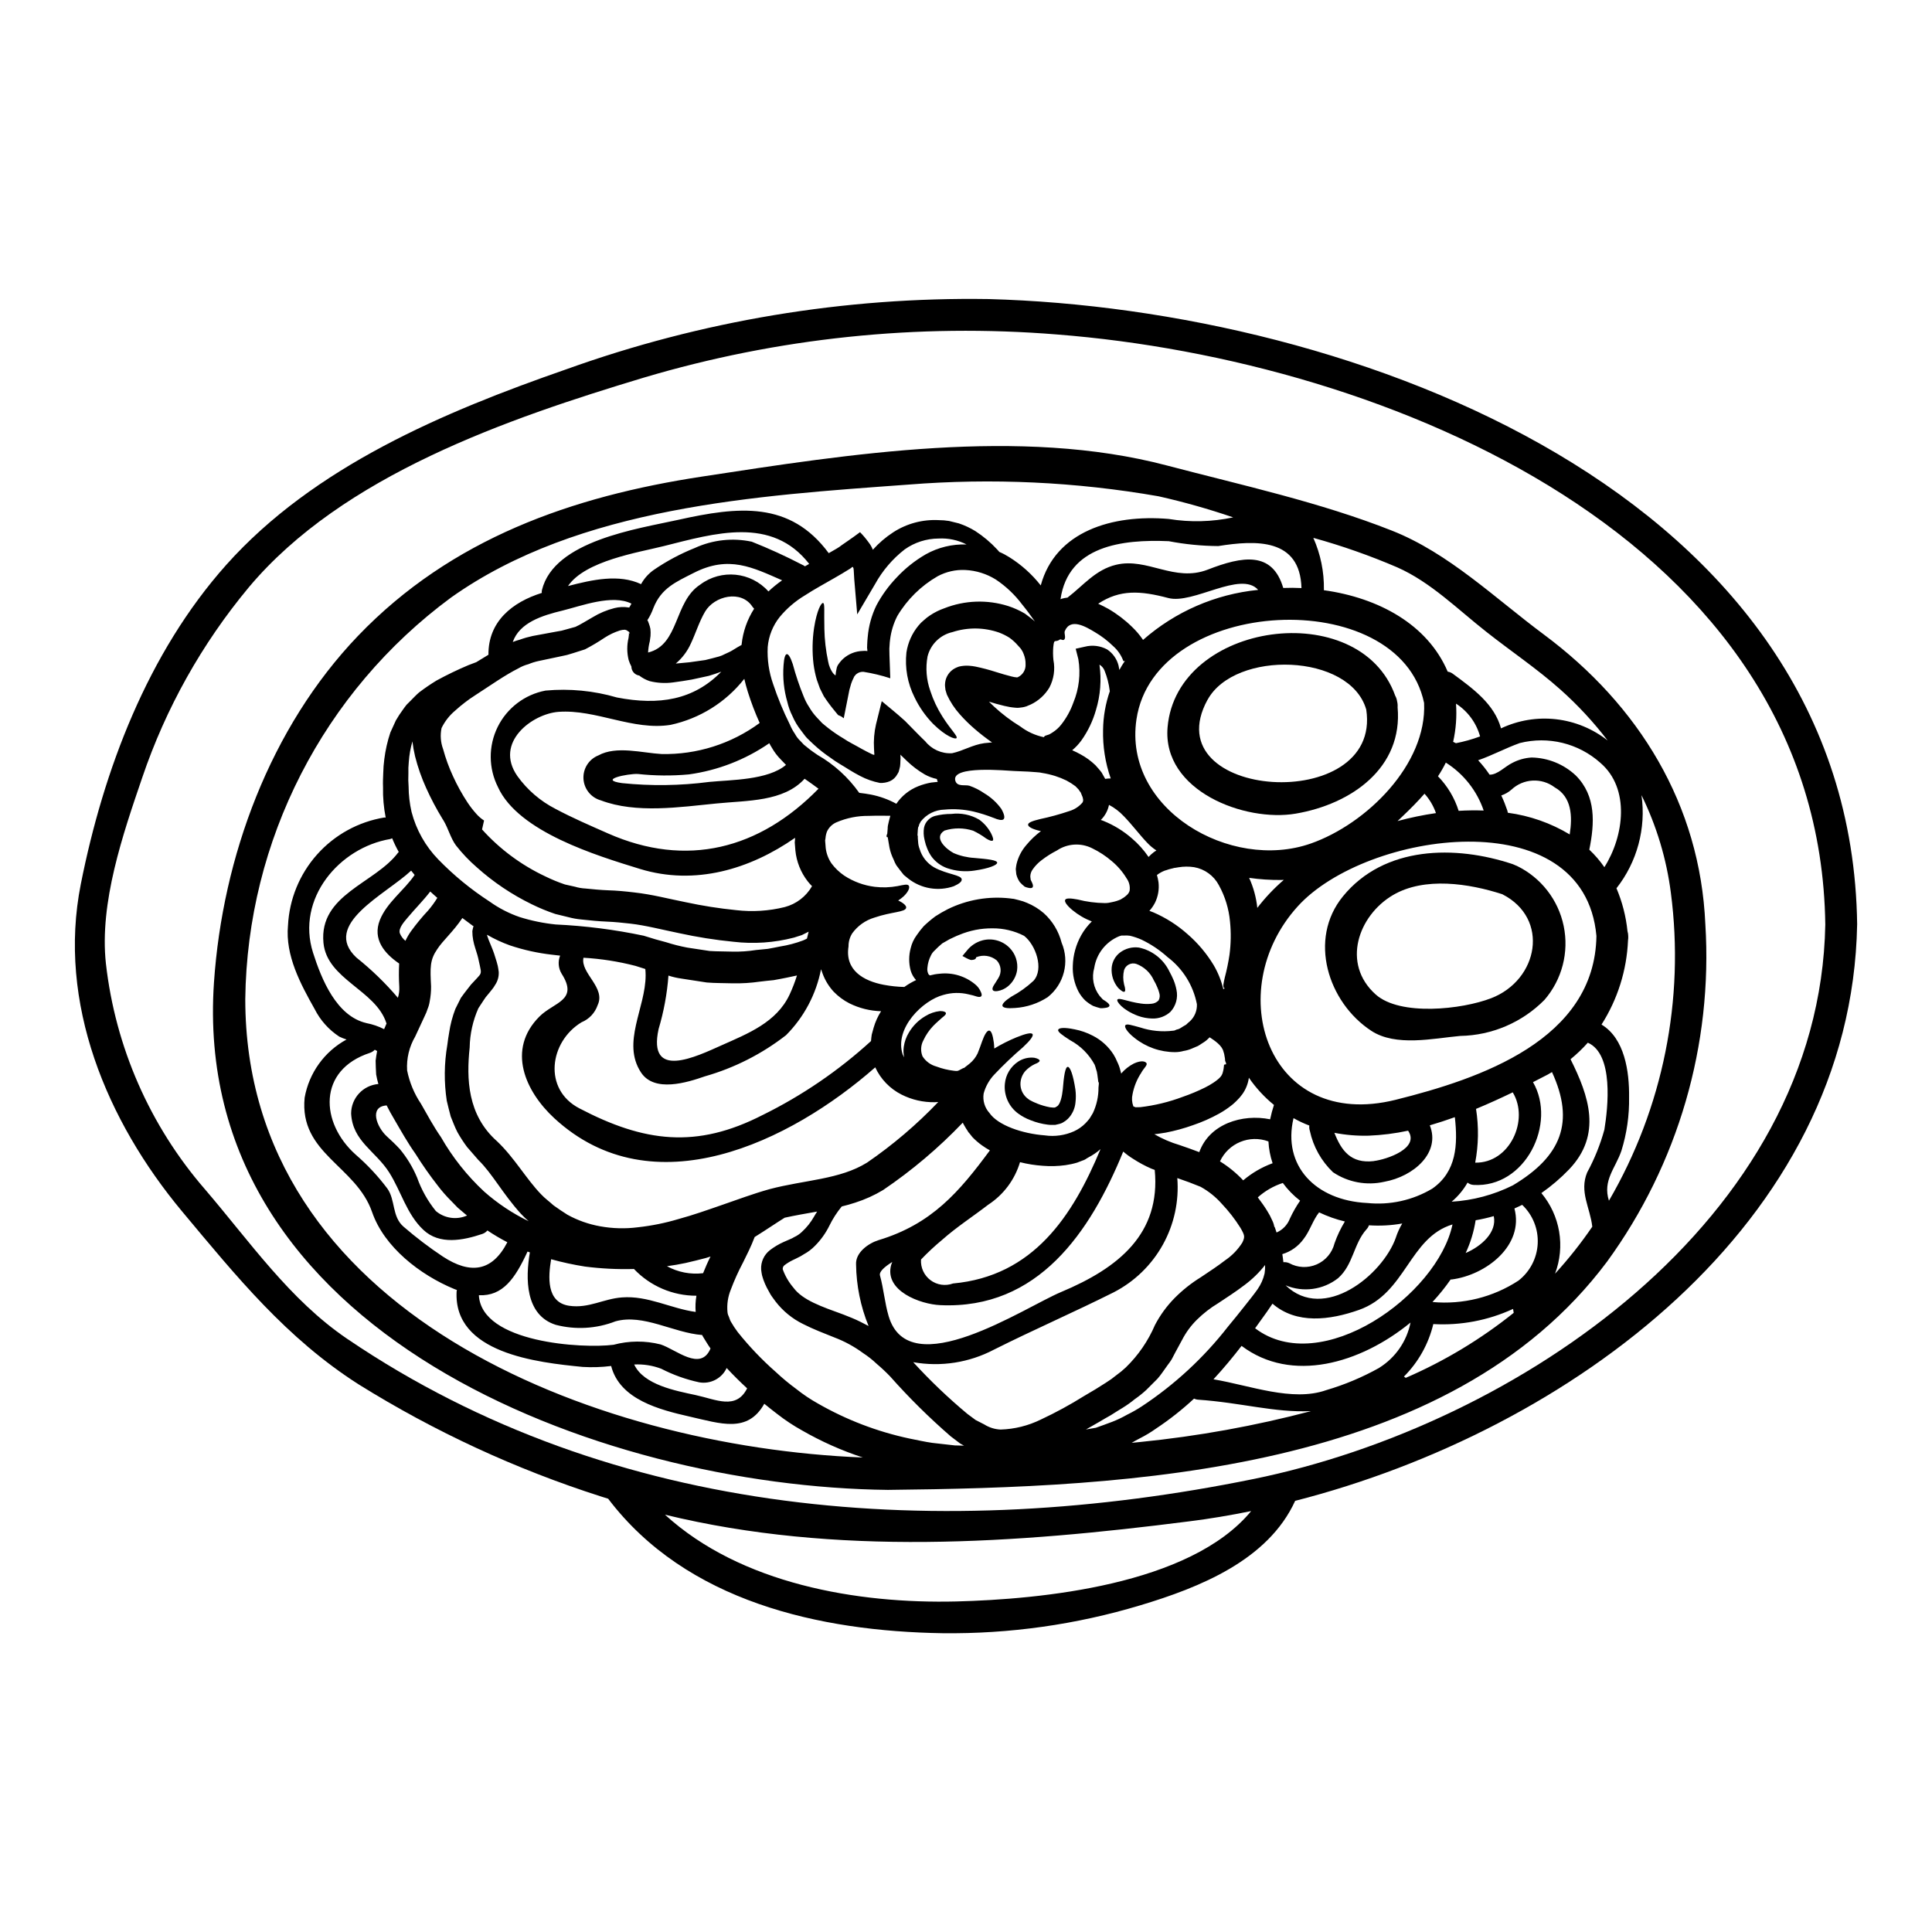 <?xml version="1.0" encoding="UTF-8"?>
<!-- Uploaded to: ICON Repo, www.svgrepo.com, Generator: ICON Repo Mixer Tools -->
<svg fill="#000000" width="800px" height="800px" version="1.1" viewBox="144 144 512 512" xmlns="http://www.w3.org/2000/svg">
 <g>
  <path d="m430.39 354c-0.051-0.055-0.098-0.109-0.141-0.172l-0.141-0.195-0.281-0.422c-0.223-0.281-0.562-0.535-0.816-0.844h0.004c-0.754-0.57-1.551-1.078-2.391-1.52-0.973-0.477-1.98-0.879-3.016-1.207-1.137-0.352-2.301-0.625-3.477-0.809l-0.457-0.09-0.223-0.031-0.957-0.082-1.941-0.141-3.82-0.164c-1.828-0.059-16.719-1.574-15.57 2.555 0.48 1.715 2.559 1.012 3.738 1.352l-0.004-0.004c1.398 0.484 2.723 1.156 3.938 1.996 1.773 1.051 3.316 2.461 4.523 4.133 0.848 1.488 0.984 2.445 0.562 2.781-0.422 0.34-1.379 0.137-2.613-0.395v0.004c-1.742-0.684-3.527-1.246-5.348-1.684-2.512-0.578-5.106-0.746-7.672-0.504-2.473 0.055-4.785 1.223-6.301 3.18-0.102 0.234-0.223 0.457-0.363 0.672-0.086 0.223-0.086 0.422-0.168 0.59h-0.004c-0.039 0.098-0.086 0.191-0.141 0.281-0.047 0.211-0.074 0.43-0.082 0.648l-0.086 1.434 0.086 0.195c-0.016 0.188-0.016 0.375 0 0.562l0.082 1.039c0.035 0.625 0.168 1.242 0.395 1.828 0.605 2.047 1.973 3.785 3.82 4.859 3.461 1.914 7.336 1.996 7.336 3.231 0.055 0.562-0.699 1.152-2.078 1.77v0.004c-4.098 1.434-8.641 0.68-12.059-1.996-0.395-0.336-0.816-0.645-1.207-0.984-0.34-0.422-0.645-0.816-0.984-1.234l-1.012-1.352c-0.277-0.473-0.512-0.973-0.699-1.488-0.504-1.008-0.875-2.074-1.102-3.176-0.082-0.535-0.195-1.094-0.281-1.656l-0.141-0.844-0.027-0.227-0.168-0.055-0.141-0.027v-0.477l0.168-0.367 0.113-1.406c-0.004-0.254 0.016-0.508 0.059-0.758l0.25-1.125c0.113-0.504 0.25-0.984 0.395-1.488-1.547 0-3.457-0.055-5.703 0.027-2.957-0.039-5.887 0.547-8.602 1.715-1.09 0.48-1.969 1.336-2.477 2.418-0.211 0.539-0.344 1.105-0.391 1.684-0.027 0.141-0.027 0.285-0.055 0.422l-0.055 0.195 0.027 0.422 0.137 1.715c0.184 1.441 0.703 2.816 1.52 4.019 0.938 1.258 2.078 2.348 3.371 3.231 2.441 1.605 5.223 2.625 8.125 2.981 2.004 0.238 4.031 0.172 6.016-0.195 1.543-0.309 2.668-0.617 2.981-0.109 0.281 0.449 0.027 1.461-1.324 2.781-0.465 0.422-0.961 0.809-1.488 1.148 1.516 0.676 2.246 1.492 2.106 1.941-0.223 1.18-3.82 1.012-8.402 2.586-2.367 0.703-4.434 2.168-5.883 4.168-0.656 1.039-1 2.25-0.984 3.484-0.984 6.242 3.879 9.137 9.414 10.176l0.004-0.004c1.77 0.332 3.566 0.52 5.367 0.562 0.98-0.703 2.023-1.312 3.117-1.824-0.668-0.723-1.16-1.586-1.434-2.531-0.52-1.934-0.52-3.969 0-5.902 0.289-1.238 0.824-2.406 1.574-3.43 0.566-0.836 1.188-1.633 1.855-2.391 0.98-0.949 2.023-1.832 3.121-2.644 1.07-0.695 2.176-1.336 3.316-1.91 5.106-2.5 10.82-3.484 16.469-2.836l0.59 0.082 0.312 0.027 0.137 0.027c0.027 0 0.367 0.086 0.367 0.086l0.984 0.25v0.004c0.723 0.168 1.43 0.402 2.109 0.703 1.617 0.664 3.113 1.586 4.441 2.727 2.309 2.078 3.953 4.797 4.723 7.812 2.176 5.098 0.664 11.023-3.691 14.457-2.586 1.676-5.555 2.664-8.629 2.863-1.996 0.168-3.176-0.027-3.344-0.535s0.672-1.379 2.305-2.445c2.141-1.145 4.125-2.562 5.906-4.215 2.871-3.148 0.562-9.555-2.473-11.918-2.586-1.332-5.461-2.016-8.375-1.996-3.039-0.027-6.051 0.566-8.852 1.746-0.93 0.34-1.715 0.789-2.559 1.152-0.758 0.395-1.234 0.754-1.914 1.094-0.719 0.598-1.402 1.238-2.051 1.914-0.402 0.359-0.727 0.801-0.953 1.289-0.516 1.008-0.832 2.106-0.93 3.231-0.094 0.609 0.016 1.234 0.309 1.773 0.102 0.109 0.215 0.203 0.34 0.281 0.848-0.227 1.711-0.379 2.586-0.449 3.391-0.387 6.789 0.629 9.414 2.809 0.668 0.535 1.191 1.234 1.516 2.027 0.254 0.531 0.285 0.898 0.113 1.121-0.168 0.223-0.562 0.254-1.125 0.113-0.715-0.242-1.449-0.438-2.191-0.59-2.219-0.555-4.547-0.508-6.742 0.141-5.34 1.375-13.07 8.766-10.766 15.797 0.109 0.25 0.25 0.504 0.395 0.754v0.004c-0.207-0.926-0.246-1.875-0.113-2.812 0.191-1.332 0.648-2.613 1.348-3.762 1.059-1.801 2.559-3.301 4.359-4.359 1.184-0.734 2.516-1.199 3.902-1.348 0.957 0 1.461 0.223 1.547 0.504 0.109 0.34-0.312 0.73-1.012 1.266-0.562 0.531-1.434 1.234-2.391 2.219h0.004c-1.055 1.109-1.918 2.383-2.559 3.769-0.711 1.309-0.793 2.867-0.227 4.242 0.848 1.328 2.16 2.289 3.68 2.699 1.488 0.559 3.035 0.938 4.609 1.121 0.309 0.047 0.621 0.062 0.93 0.055 0.137-0.031 0.27-0.078 0.395-0.137 0.34-0.168 0.672-0.34 1.012-0.535l0.25-0.109 0.113-0.059h0.004c-0.023 0.027-0.043 0.055-0.055 0.086-0.086 0.082-0.027 0.027 0 0h0.027l0.547-0.441c0.363-0.285 0.789-0.59 1.039-0.82v0.004c0.863-0.723 1.562-1.625 2.051-2.644 0.449-1.094 0.844-2.219 1.18-3.176 0.672-1.883 1.352-2.949 1.91-2.867 0.559 0.082 0.93 1.18 1.211 3.231 0.055 0.422 0.082 0.957 0.109 1.52v0.004c1.895-1.145 3.875-2.144 5.922-2.984 2.418-0.984 3.906-1.297 4.215-0.844 0.312 0.453-0.59 1.684-2.531 3.484-2.644 2.269-5.168 4.672-7.562 7.199-1.367 1.43-2.356 3.18-2.863 5.09-0.285 1.859 0.285 3.746 1.547 5.141 2.246 3.262 8.711 5.484 14.695 5.93v0.004c2.629 0.371 5.309-0.008 7.731-1.098 1.109-0.512 2.117-1.215 2.981-2.082 0.398-0.41 0.773-0.84 1.125-1.289 0.281-0.48 0.59-0.984 0.871-1.438 0.996-2.117 1.508-4.43 1.488-6.769l0.086-0.902v-0.422c0-0.027-0.086-0.082-0.086-0.082l-0.055-0.141c-0.082-0.645-0.168-1.266-0.25-1.914h-0.004c-0.047-0.488-0.16-0.973-0.34-1.43-0.094-0.395-0.219-0.777-0.363-1.156-1.484-2.75-3.738-5.012-6.492-6.492-2.109-1.352-3.375-2.246-3.176-2.781 0.195-0.535 1.656-0.676 4.328-0.113v-0.004c1.688 0.324 3.312 0.895 4.836 1.688 2.231 1.137 4.121 2.844 5.477 4.949 0.406 0.652 0.754 1.34 1.039 2.051 0.332 0.664 0.586 1.359 0.762 2.078 0.086 0.312 0.168 0.617 0.254 0.957 0.938-1.102 2.082-2.012 3.371-2.668 2.164-0.984 3.121-0.48 3.344-0.059 0.285 0.535-0.789 1.352-1.406 2.531l0.004-0.004c-1.141 1.723-1.922 3.652-2.305 5.676-0.242 1.047-0.176 2.141 0.195 3.148 0.164 0.285 0.281 0.168 0.281 0.168s0.113-0.055 0.141-0.027v0.004c0.02 0.055 0.027 0.109 0.027 0.168 0.449 0.027 0.926-0.059 1.406-0.027 3.863-0.453 7.656-1.379 11.297-2.754 2-0.691 3.953-1.508 5.848-2.445 0.777-0.383 1.527-0.816 2.25-1.297 0.418-0.273 0.82-0.574 1.207-0.895 0.168-0.195 0.395-0.312 0.535-0.508 0.328-0.34 0.57-0.754 0.699-1.211 0.203-0.695 0.324-1.41 0.367-2.137l0.281-0.082 0.254-0.027v-0.277l-0.254-0.672v-0.004c-0.008-0.387-0.051-0.773-0.141-1.152-0.051-0.441-0.156-0.875-0.309-1.293-0.367-1.574-2.246-2.844-3.652-3.766-0.312 0.309-0.617 0.617-0.93 0.871-0.309 0.25-0.641 0.477-0.984 0.676l-0.477 0.309-0.223 0.168-0.141 0.055-0.281 0.195c-0.617 0.254-1.18 0.508-1.715 0.73l-0.004 0.004c-0.691 0.293-1.418 0.5-2.164 0.617-0.73 0.203-1.488 0.309-2.246 0.312-3.902-0.004-7.688-1.332-10.738-3.766-2.051-1.602-2.754-2.953-2.445-3.344 0.367-0.508 1.684-0.027 3.91 0.562v-0.004c2.812 0.934 5.797 1.23 8.738 0.871 0.48 0 0.676-0.223 0.984-0.309 0.395-0.07 0.77-0.223 1.098-0.453 0.422-0.281 0.898-0.559 1.352-0.816l0.027-0.027v0.004c0.012 0 0.027-0.012 0.027-0.027 0.039-0.008 0.078-0.027 0.109-0.055-0.023 0.02-0.055 0.031-0.082 0.027l0.141-0.113 0.25-0.25v-0.004c0.191-0.137 0.371-0.285 0.535-0.449 1.27-1.168 1.957-2.832 1.883-4.555-0.965-4.981-3.738-9.43-7.785-12.488-2.062-1.859-4.379-3.41-6.883-4.609-0.988-0.441-2.016-0.789-3.066-1.039-0.531-0.082-1.07-0.102-1.602-0.055-0.227-0.016-0.449-0.016-0.676 0l-0.617 0.191c-3.504 1.457-5.996 4.629-6.578 8.379-0.738 2.562-0.207 5.324 1.43 7.43l0.844 0.93c0.395 0.25 0.758 0.477 1.012 0.672 0.562 0.422 0.816 0.758 0.73 1.039-0.082 0.281-0.449 0.449-1.152 0.535-0.398 0.059-0.805 0.09-1.207 0.082-0.668-0.168-1.324-0.371-1.969-0.617-0.746-0.395-1.441-0.875-2.078-1.434-0.719-0.699-1.324-1.504-1.801-2.387-1.082-2.109-1.598-4.461-1.492-6.832 0.082-2.828 0.844-5.594 2.223-8.066 0.758-1.352 1.707-2.586 2.816-3.664-1.855-0.711-3.582-1.719-5.117-2.981-1.547-1.289-2.191-2.273-1.941-2.754s1.465-0.422 3.289-0.082h0.004c2.352 0.602 4.766 0.922 7.195 0.953 0.645 0 1.285-0.086 1.91-0.25 0.809-0.152 1.602-0.398 2.359-0.734 0.059-0.055 0.125-0.102 0.195-0.141l0.477-0.281v0.004c0.281-0.188 0.543-0.395 0.789-0.621 0.395-0.309 0.691-0.73 0.848-1.207 0.188-1.168-0.098-2.359-0.789-3.316-1.039-1.727-2.359-3.266-3.91-4.555-1.582-1.367-3.34-2.519-5.227-3.43-2.988-1.5-6.555-1.273-9.332 0.59-1.426 0.727-2.777 1.582-4.047 2.559-0.922 0.691-1.73 1.527-2.387 2.473-0.402 0.555-0.621 1.227-0.617 1.914 0.051 0.277 0.09 0.559 0.109 0.84 0.141 0.34 0.34 0.617 0.426 0.902 0.223 0.504 0.223 0.898 0.055 1.094-0.168 0.195-0.562 0.25-1.098 0.113v0.004c-0.34-0.066-0.672-0.172-0.984-0.312-0.469-0.363-0.898-0.766-1.293-1.207-0.434-0.629-0.75-1.336-0.93-2.078-0.055-0.426-0.109-0.875-0.137-1.352 0.043-0.453 0.105-0.902 0.199-1.352 0.445-1.859 1.332-3.582 2.586-5.027 1.145-1.391 2.457-2.637 3.902-3.715-0.082 0-0.195-0.027-0.25-0.027-2.109-0.504-3.203-1.121-3.176-1.684 0.027-0.562 1.207-0.984 3.176-1.465 2.633-0.555 5.234-1.27 7.785-2.133 1.328-0.398 2.519-1.168 3.426-2.219 0.035-0.094 0.082-0.18 0.145-0.258 0.027-0.082 0-0.168 0.027-0.223 0.109-0.082-0.027-0.309 0.027-0.449-0.027-0.168-0.141-0.25-0.082-0.395-0.172-0.438-0.367-0.918-0.566-1.391zm10.902 28.273c-0.027 0-0.027 0-0.055 0.031zm13.969-8.266h-0.082l-0.285 0.086-0.559 0.137c-0.875 0.195-1.098 0.367-1.629 0.48h0.004c-0.758 0.285-1.469 0.684-2.109 1.18 0.184 0.637 0.324 1.281 0.418 1.938 0.211 1.848-0.109 3.723-0.926 5.394-0.402 0.785-0.902 1.512-1.488 2.164 0.34 0.141 0.672 0.25 1.039 0.395 3.316 1.43 6.383 3.383 9.078 5.789 2.719 2.359 5.051 5.129 6.914 8.207 1.16 1.98 2.019 4.121 2.559 6.352 0.133-0.086 0.273-0.16 0.418-0.223-0.055 0.004-0.113-0.004-0.168-0.027-0.477-0.312-0.168-1.406 0.141-2.844v0.004c0.523-1.973 0.934-3.969 1.238-5.984 0.391-2.926 0.438-5.891 0.141-8.828-0.305-3.383-1.309-6.668-2.953-9.641-1.332-2.523-3.762-4.289-6.574-4.777-1.363-0.203-2.746-0.191-4.102 0.027l-1.012 0.168zm140.67 14.926 0.004-0.004c1.988 31.922-7.215 63.535-26.027 89.395-41.988 56.16-126.74 59.828-190.59 60.512-76.676-0.855-184.96-41.582-178.61-134.51 2.273-33.219 14.867-67.484 38.18-91.824 24.707-25.746 56.637-36.961 91.234-42.215 38.965-5.961 84.289-13.184 123.13-2.926 19.844 5.227 40.5 9.699 59.613 17.258 15.09 5.957 27.348 17.93 40.246 27.512 25.23 18.762 41.445 45.098 42.824 76.801zm-25.547 73.273v-0.004c14.336-24.637 20.105-53.328 16.414-81.594-1.156-8.996-3.789-17.738-7.785-25.883 1.246 8.785-1.148 17.699-6.633 24.676 1.539 3.625 2.523 7.461 2.922 11.383 0.125 0.41 0.191 0.836 0.195 1.262 0.027 0.387 0.008 0.773-0.055 1.152-0.332 7.93-2.758 15.629-7.023 22.32 6.129 3.68 7.391 12.422 7.305 19.285 0.078 4.789-0.605 9.559-2.023 14.133-1.574 4.668-5.031 7.848-3.316 13.27zm-1.207-88.395c5.199-8.18 6.883-20.859-1.07-27.656v-0.004c-5.809-5.184-13.812-7.141-21.359-5.231-3.848 1.379-7.277 3.262-11.02 4.555h-0.004c1.113 1.191 2.125 2.469 3.035 3.82 2.082 0.059 4.133-2.219 6.019-3.117 1.582-0.836 3.328-1.324 5.117-1.43 4.352 0.078 8.516 1.77 11.691 4.746 5.453 5.457 5.004 12.707 3.598 19.68 1.492 1.402 2.828 2.953 3.992 4.637zm0 69.562c0.953-5.816 2.527-20.012-4.383-23.047v-0.004c-1.41 1.582-2.941 3.047-4.582 4.383 4.887 9.781 8.402 19.984-0.367 29.172v0.004c-2.242 2.336-4.711 4.445-7.363 6.297 2.441 2.922 4.066 6.438 4.703 10.191 0.637 3.754 0.266 7.609-1.078 11.168 3.578-3.914 6.875-8.074 9.867-12.453-0.562-5.031-3.488-9.273-1.352-14.391v0.004c1.949-3.59 3.477-7.391 4.555-11.324zm0.871-103.12v-0.004c-3.738-4.898-7.934-9.426-12.535-13.52-6.211-5.535-13.066-10.117-19.617-15.289-7.562-5.93-14.758-13.184-23.617-17.09-7.227-3.106-14.656-5.719-22.234-7.812 1.922 4.316 2.879 9 2.805 13.727 0 0.055-0.027 0.082-0.027 0.141 14.562 2.023 27.516 9.105 32.832 21.586 0.473 0.07 0.926 0.25 1.316 0.531 5.512 4.051 11.047 8.07 12.816 14.504 4.547-2.152 9.602-2.988 14.598-2.418 4.996 0.574 9.734 2.527 13.68 5.648zm-10.059 24.875c0.754-4.805 0.559-9.949-3.992-12.48v-0.004c-3.457-2.606-8.289-2.344-11.445 0.617-0.785 0.688-1.703 1.215-2.695 1.547 0.602 1.273 1.125 2.578 1.574 3.91 0.074 0.219 0.133 0.445 0.172 0.672 5.797 0.773 11.371 2.727 16.383 5.742zm-15.066 93c12.875-7.672 16.473-16.777 10.371-30.016-0.395 0.223-0.758 0.449-1.152 0.672-1.262 0.648-2.555 1.324-3.879 1.996 6.352 10.961-2.023 28.078-15.77 27.238v-0.004c-0.578-0.031-1.133-0.246-1.574-0.617-1.094 1.926-2.523 3.641-4.219 5.066 5.641-0.336 11.16-1.809 16.219-4.332zm-31.027-22.68c22.434-5.594 52.742-15.883 53.176-43.398-3.231-36.281-61.102-27.77-79.145-7.871-20.328 22.379-8.016 59.734 25.965 51.273zm32.516 47.926c3.047-2.371 4.91-5.953 5.098-9.812 0.191-3.856-1.312-7.602-4.113-10.262-0.676 0.34-1.379 0.645-2.055 0.957 2.586 9.754-7.445 17.648-16.691 18.828-0.086 0-0.141-0.027-0.195-0.027h-0.004c-1.465 2.109-3.078 4.109-4.832 5.988 8.02 0.738 16.055-1.262 22.793-5.672zm-11.469-31.258c9.191 0.168 14.391-11.355 9.949-18.633-3.148 1.516-6.406 3.008-9.727 4.383v0.004c0.746 4.727 0.668 9.547-0.223 14.25zm10.203 39.797-0.168-1.039-0.004 0.004c-6.609 3.047-13.863 4.426-21.133 4.016-1.262 5.266-3.957 10.082-7.785 13.914l0.25 0.168c0.082 0.055 0.141 0.109 0.223 0.168l0.004 0.004c10.266-4.438 19.887-10.234 28.613-17.23zm-12.73-15.852c4.188-1.797 8.344-5.512 7.445-9.781v0.004c-1.578 0.453-3.184 0.82-4.805 1.098-0.461 3.004-1.352 5.93-2.641 8.684zm-1.859-117.18c2.25-0.137 4.473-0.164 6.637-0.082v0.004c-1.793-5.258-5.336-9.742-10.035-12.707-0.617 1.254-1.312 2.465-2.078 3.629 2.519 2.582 4.398 5.719 5.477 9.16zm-0.727-17.926c2.18-0.422 4.324-1.023 6.406-1.797-0.988-3.582-3.258-6.672-6.379-8.688 0.242 3.391-0.012 6.801-0.758 10.121 0.25 0.109 0.473 0.223 0.73 0.363zm-6.269 118.05c6.469-4.5 6.801-11.695 5.988-18.945-2.191 0.789-4.414 1.516-6.633 2.164 2.898 7.25-4.242 13.543-12.055 14.957h-0.004c-4.688 1.066-9.609 0.152-13.602-2.531-3.098-2.953-5.234-6.773-6.129-10.961-0.152-0.449-0.203-0.93-0.141-1.406-1.445-0.547-2.844-1.203-4.188-1.965-2.981 12.594 5.789 21.809 19.508 22.488l-0.004-0.004c6.012 0.629 12.066-0.703 17.258-3.797zm0.984-99.527c-0.66-1.898-1.691-3.644-3.035-5.141-1.715 1.969-3.652 3.938-5.816 5.988-0.449 0.449-0.902 0.871-1.324 1.262 3.348-0.906 6.742-1.609 10.176-2.109zm-33.191 8.07c14.84-5.199 30.832-21.027 30.043-37.27-6.606-31.562-71.359-28.414-76.223 4.356-3.543 23.832 24.93 40.359 46.176 32.914zm37.574 100.94c-11.523 3.488-12.281 18.242-24.797 22.656-7.731 2.723-16.555 3.848-22.906-1.66-0.984 1.492-1.996 2.898-3.035 4.328-0.508 0.703-1.039 1.434-1.574 2.191 17.449 13.281 48.379-8.75 52.312-27.516zm-20.824-16.809c3.43-0.422 12.227-3.375 9.055-8.039l-0.004 0.004c-3.43 0.738-6.918 1.18-10.426 1.32-3.055 0.082-6.109-0.172-9.105-0.758 1.824 4.652 4.312 8.223 10.48 7.492zm1.434 54.777v0.004c4.285-2.684 7.277-7.016 8.266-11.973-13.32 10.906-31.531 16.16-44.773 6.184-2.219 2.871-4.664 5.848-7.445 8.855 9.699 1.629 20.859 6.016 29.82 2.894l-0.004-0.004c4.922-1.438 9.664-3.434 14.137-5.941zm4.383-34.512v0.004c0.426-1.297 0.992-2.539 1.684-3.711-2.91 0.52-5.871 0.68-8.824 0.477-0.133 0.398-0.352 0.766-0.645 1.07-3.43 3.82-3.484 9.359-7.508 12.926h0.004c-3.953 3.121-9.289 3.856-13.938 1.91 10.199 9.844 25.742-2.75 29.227-12.656zm-16.27 1.574v0.004c0.711-2.031 1.633-3.981 2.754-5.816-2.356-0.566-4.644-1.375-6.828-2.418-1.684 2.109-2.418 4.891-4.133 7.086-1.383 1.906-3.356 3.309-5.613 3.984 0.113 0.672 0.195 1.406 0.285 2.133l-0.004 0.004c0.531-0.051 1.062 0.035 1.543 0.254 2.246 1.234 4.93 1.355 7.277 0.336s4.09-3.07 4.719-5.551zm-6.269 44.438c-9.613 0.449-18.438-2.246-29.961-3.035v0.004c-0.344-0.035-0.68-0.129-0.984-0.281-3.141 2.922-6.516 5.582-10.09 7.953-1.352 0.957-2.769 1.812-4.246 2.559-0.754 0.367-1.461 0.789-2.191 1.207 0.758-0.082 1.52-0.141 2.277-0.223 15.258-1.527 30.367-4.258 45.195-8.168zm-7.309-218.14c1.602-0.059 3.231-0.059 4.832 0.027-0.367-13.297-12.145-12.707-22.043-11.133h0.004c-4.402-0.027-8.797-0.461-13.121-1.289-12.422-0.535-26.648 1.234-28.699 15.375 0.082-0.031 0.195-0.086 0.281-0.113v-0.004c0.512-0.148 1.039-0.254 1.574-0.309 4.188-3.203 7.418-7.418 12.902-8.711 8.289-1.969 15.43 4.723 24.281 1.289 9.195-3.582 17.121-4.941 19.988 4.867zm1.77 167.1c0.766-1.645 1.668-3.227 2.699-4.723-1.742-1.34-3.285-2.922-4.582-4.695-2.453 0.801-4.711 2.102-6.633 3.82 0.871 1.152 1.711 2.305 2.473 3.543 0.52 0.816 0.973 1.672 1.352 2.559 0.258 0.504 0.441 1.043 0.535 1.602 0.047 0.09 0.102 0.172 0.164 0.254 0.168 0.449 0.312 0.902 0.453 1.352v-0.004c1.633-0.707 2.906-2.043 3.539-3.707zm-1.617-89.742c-0.281 0-0.531 0.027-0.789 0.027-2.812 0.023-5.621-0.164-8.402-0.562 1.145 2.519 1.879 5.207 2.164 7.957 2.082-2.707 4.438-5.195 7.027-7.422zm-3.625 63.438c0.266-1.281 0.602-2.547 1.012-3.793-2.555-2.082-4.797-4.516-6.66-7.227v0.113c-0.23 1.539-0.816 3-1.719 4.269-0.469 0.648-0.996 1.25-1.574 1.801-0.422 0.367-0.699 0.703-1.262 1.125-1.043 0.828-2.152 1.57-3.316 2.219-2.215 1.227-4.539 2.254-6.941 3.066-2.344 0.84-4.75 1.496-7.195 1.969-1.039 0.141-1.969 0.34-3.035 0.422 2.102 1.215 4.336 2.18 6.66 2.867 1.684 0.562 3.457 1.207 5.254 1.883 2.656-7.461 11.379-10.219 18.793-8.699zm0.645 11.637c-0.629-1.863-0.996-3.801-1.094-5.762-5.004-1.859-10.598 0.441-12.844 5.285 2.262 1.398 4.332 3.09 6.152 5.031 2.312-1.961 4.953-3.5 7.801-4.539zm-2.117 29.23c0.117-0.742 0.164-1.496 0.137-2.246-1.57 2.008-3.406 3.793-5.449 5.312-2.391 1.828-4.777 3.34-6.969 4.805l-0.004 0.004c-2.051 1.23-3.945 2.703-5.648 4.383-1.59 1.566-2.918 3.379-3.938 5.363-0.617 1.125-1.207 2.223-1.797 3.316l-0.926 1.77c-0.34 0.59-0.816 1.18-1.238 1.77-0.844 1.152-1.629 2.391-2.555 3.43-0.984 0.984-1.969 1.941-2.926 2.926v0.004c-0.98 0.906-2.023 1.738-3.121 2.5-0.996 0.82-2.047 1.57-3.148 2.246-1.098 0.676-2.164 1.324-3.203 1.996-1.012 0.562-2.027 1.152-3.008 1.742l-3.543 2.023c0.871-0.137 1.742-0.309 2.613-0.449 1.434-0.477 2.836-1.039 4.242-1.547v0.004c1.406-0.543 2.769-1.191 4.078-1.938 1.328-0.648 2.617-1.383 3.852-2.191 8.727-5.762 16.453-12.914 22.875-21.164 1.465-1.77 2.871-3.488 4.188-5.172 1.32-1.684 2.644-3.289 3.625-4.695v-0.004c0.883-1.262 1.516-2.684 1.863-4.188zm-1.715-181.17c-4.637-5.172-17.227 3.938-23.832 2.164-7.336-1.941-12.789-2.305-18.551 1.52 0.93 0.422 1.828 0.871 2.727 1.375 2.277 1.328 4.383 2.934 6.266 4.781 1.035 0.988 1.969 2.082 2.781 3.262 0.027 0.055 0.082 0.109 0.113 0.168 8.531-7.496 19.195-12.133 30.492-13.254zm-4.164 172.95c0.703-1.52 0.648-1.855-0.559-3.938v0.004c-1.422-2.254-3.059-4.363-4.891-6.297-1.609-1.824-3.519-3.356-5.648-4.527-1.969-0.816-4.019-1.574-6.156-2.301v-0.004c0.492 6.144-0.844 12.297-3.84 17.68-2.996 5.387-7.516 9.766-12.996 12.59-10.484 5.254-21.223 9.922-31.703 15.176-6.578 3.473-14.121 4.648-21.441 3.348 4.477 4.891 9.277 9.477 14.371 13.719 0.699 0.531 1.434 1.066 2.16 1.602 0.758 0.395 1.52 0.789 2.305 1.18l0.004 0.004c1.301 0.82 2.793 1.285 4.328 1.348 3.691-0.113 7.312-1.016 10.629-2.641 3.945-1.844 7.773-3.93 11.465-6.238 1.012-0.59 2.023-1.18 3.035-1.797 0.93-0.59 1.887-1.18 2.812-1.77v-0.004c0.945-0.582 1.848-1.23 2.699-1.938 0.891-0.633 1.738-1.328 2.531-2.078 3.297-3.199 5.922-7.023 7.727-11.246 1.379-2.633 3.141-5.047 5.231-7.164 2.078-2.094 4.398-3.934 6.91-5.484 2.277-1.516 4.5-2.981 6.496-4.523v0.004c1.82-1.238 3.363-2.84 4.531-4.703zm-19.5-191.73c5.66 0.922 11.445 0.777 17.059-0.422-6.492-2.219-13.098-4.086-19.789-5.59-21.879-3.824-44.156-4.863-66.301-3.094-40.109 2.926-87.27 5.82-121.23 29.961-33.812 24.969-53.98 64.336-54.488 106.37 0 82.855 92.02 118.64 163.66 121.5-5.613-1.836-11.02-4.25-16.141-7.195-2.273-1.262-4.445-2.699-6.492-4.297-1.18-0.902-2.363-1.828-3.484-2.754-4.414 7.871-11.578 5.254-19.785 3.402-7.871-1.797-18.5-4.469-20.797-13.406v-0.004c-2.5 0.316-5.023 0.398-7.535 0.25-12-1.18-34.316-3.598-33.418-20.039 0.016-0.113 0.043-0.227 0.082-0.336-0.25-0.082-0.477-0.168-0.727-0.281-9.055-3.738-18.551-11.102-21.754-20.375-4.246-12.285-19.336-15.516-17.879-30.309 1.16-6.566 5.246-12.246 11.105-15.43-0.656-0.207-1.293-0.461-1.914-0.758-2.793-1.82-5.055-4.356-6.551-7.336-3.734-6.633-7.785-14.168-7.055-22.09h0.004c0.34-6.981 3.062-13.629 7.711-18.844 4.648-5.215 10.945-8.676 17.84-9.812 0.109 0 0.223 0.027 0.34 0.027-0.523-2.652-0.762-5.356-0.703-8.062-0.055-1.234 0-2.504 0.055-3.738 0.023-1.234 0.121-2.461 0.281-3.68 0.301-2.402 0.836-4.766 1.602-7.059 0.504-1.066 0.984-2.16 1.461-3.203 0.562-0.98 1.184-1.93 1.855-2.84 0.34-0.449 0.621-0.898 0.984-1.32l1.125-1.125c0.73-0.73 1.434-1.492 2.191-2.137 1.48-1.129 3.019-2.18 4.609-3.148 2.75-1.504 5.574-2.867 8.461-4.082 0.73-0.281 1.406-0.535 2.082-0.789 1.066-0.672 2.133-1.32 3.231-1.969-0.082-8.824 6.324-13.941 14.137-16.387l0.004 0.004c-0.031-0.242-0.023-0.488 0.027-0.727 3.176-13.152 25.52-16.277 36.211-18.664 15.797-3.512 29.52-5.059 39.801 8.852 0.699-0.395 1.406-0.789 2.051-1.18 0.496-0.281 0.965-0.602 1.406-0.957l1.629-1.125c1.098-0.73 2.164-1.547 3.203-2.301v-0.004c0.816 0.832 1.57 1.723 2.25 2.668 0.48 0.602 0.871 1.277 1.152 1.996 1.582-1.773 3.394-3.328 5.387-4.621 3.586-2.328 7.816-3.457 12.086-3.231 0.914 0.004 1.824 0.078 2.727 0.223 0.902 0.223 1.77 0.422 2.613 0.645v0.004c1.516 0.508 2.969 1.188 4.328 2.019 2.129 1.383 4.078 3.023 5.801 4.883 0.223 0.223 0.367 0.422 0.562 0.645 0.926 0.395 1.816 0.867 2.668 1.406 3.184 1.996 6 4.523 8.32 7.477 3.891-14.305 18.871-18.887 33.938-17.613zm-28.531 204.86c15.23-6.379 26.418-15.434 24.797-32.352l-0.898-0.34 0.004 0.004c-1.672-0.73-3.281-1.594-4.809-2.586-0.934-0.574-1.816-1.223-2.644-1.941-8.711 21.305-22.543 41.879-48.48 40.699-5.258-0.223-14.926-3.766-13.016-10.68 0.082-0.258 0.176-0.512 0.285-0.762-2.109 1.324-3.516 2.586-3.258 3.57 0.98 3.543 1.262 7.305 2.301 10.793 5.414 18.27 36.023-2.359 45.719-6.406zm24.594-116.59c0.195-0.113 0.422-0.281 0.645-0.422-0.891-0.578-1.715-1.266-2.441-2.043-1.855-1.914-3.965-4.75-6.238-7.086l-0.004 0.004c-1.117-1.195-2.43-2.191-3.879-2.953-0.293 1.465-1.004 2.812-2.051 3.879-0.055 0.031-0.102 0.066-0.141 0.113 0.254 0.086 0.535 0.168 0.789 0.285l-0.004-0.004c2.719 1.105 5.238 2.656 7.453 4.582 1.691 1.441 3.188 3.106 4.438 4.945 0.438-0.477 0.918-0.91 1.434-1.301zm-7.703-50.648-0.395 0.059c-0.555-1.539-1.492-2.91-2.723-3.992-1.465-1.43-3.098-2.676-4.863-3.711-2.273-1.352-6.434-3.906-7.949-0.25-0.223 0.562 0.363 1.742-0.141 2.219-0.34 0.367-0.871-0.168-1.152 0-1.32 0.93-1.516-0.395-1.742 1.883h-0.008c-0.102 1.18-0.09 2.363 0.031 3.543 0.488 2.484 0.109 5.062-1.07 7.309-1.168 1.953-2.891 3.516-4.945 4.492l-0.754 0.312-0.367 0.168-0.113 0.027-0.367 0.109-0.137 0.031-0.004 0.004c-0.129 0.035-0.258 0.062-0.391 0.082-0.285 0.055-0.562 0.082-0.844 0.109l-0.426 0.031h-0.223l-0.477-0.031c-0.977-0.078-1.945-0.238-2.898-0.477-1.461-0.34-2.777-0.73-4.074-1.125 0.449 0.453 0.93 0.902 1.406 1.352 2.129 1.965 4.445 3.715 6.918 5.227 1.84 1.398 3.973 2.367 6.238 2.84l0.113-0.195 0.25-0.195 1.039-0.34c0.422-0.25 0.477-0.25 0.898-0.535 0.871-0.551 1.641-1.242 2.277-2.051 1.391-1.758 2.484-3.734 3.234-5.848 1.508-3.641 1.969-7.633 1.32-11.523l-0.703-2.754 2.414-0.539c1.996-0.516 4.113-0.254 5.93 0.727 1.492 0.996 2.562 2.508 3.008 4.242 0.082 0.426 0.141 0.789 0.223 1.18v0.004c0.445-0.82 0.934-1.613 1.465-2.383zm-3.992 8.016c-0.02-0.035-0.031-0.074-0.027-0.117-0.227-1.832-0.691-3.625-1.375-5.34-0.262-0.66-0.734-1.215-1.348-1.574 0.574 4.031 0.258 8.137-0.93 12.031-0.816 2.879-2.117 5.598-3.848 8.039-0.703 0.969-1.523 1.848-2.445 2.613 0.758 0.328 1.5 0.691 2.219 1.094 1.438 0.777 2.758 1.742 3.938 2.871 0.562 0.645 1.152 1.262 1.66 1.969l0.645 1.148 0.281 0.508c0.484-0.082 0.973-0.121 1.465-0.117-1.445-4.141-2.133-8.512-2.027-12.898 0.047-3.481 0.652-6.938 1.793-10.227zm-2.473 121.36h0.004c-0.957 0.848-2.016 1.574-3.148 2.164l-0.531 0.312-0.258 0.172-0.137 0.086-0.395 0.195-0.113 0.027-1.602 0.617c-1.012 0.305-2.047 0.527-3.09 0.676-2.004 0.281-4.031 0.336-6.047 0.168-2.027-0.141-4.043-0.461-6.016-0.957-1.383 4.633-4.363 8.625-8.414 11.266-4.047 3.121-8.375 5.902-12.203 9.301-1.973 1.633-3.848 3.379-5.617 5.231-0.141 2.137 0.805 4.195 2.519 5.477 1.711 1.281 3.957 1.609 5.965 0.871 21.266-1.934 31.719-17.871 39.086-35.605zm-17.395-139.84c-0.562-0.789-1.125-1.574-1.684-2.336-0.559-0.758-1.098-1.434-1.66-2.133h-0.004c-1.938-2.594-4.305-4.836-6.996-6.637-2.43-1.516-5.207-2.387-8.066-2.527-2.559-0.129-5.106 0.445-7.363 1.66-4.406 2.535-8.086 6.164-10.684 10.539-0.992 1.941-1.637 4.047-1.906 6.211-0.078 0.531-0.125 1.066-0.145 1.602l-0.055 0.816 0.027 1.684c0.082 2.109 0.168 4.16 0.223 6.184h0.004c-2.32-0.758-4.699-1.332-7.109-1.711-0.66-0.047-1.309 0.156-1.832 0.562-0.082 0.109-0.223 0.137-0.336 0.336l-0.195 0.223-0.086 0.113-0.168 0.367c-0.254 0.488-0.469 0.992-0.645 1.516l-0.477 1.688c-0.508 2.586-1.012 5.086-1.492 7.504-0.34-0.301-0.727-0.539-1.148-0.703l-0.195-0.086c-0.059 0-0.113 0-0.285-0.223l-0.871-1.066c-0.996-1.203-1.926-2.461-2.781-3.769-0.34-0.699-0.703-1.406-1.039-2.078-0.285-0.789-0.562-1.547-0.816-2.277-0.398-1.363-0.688-2.75-0.875-4.156-0.375-3.188-0.328-6.41 0.145-9.586 0.758-4.863 1.969-6.746 2.391-6.609 0.504 0.141 0.223 2.164 0.34 6.773h-0.004c0.055 2.949 0.395 5.887 1.012 8.77 0.094 0.555 0.254 1.09 0.477 1.605 0.148 0.359 0.328 0.707 0.535 1.043 0.18 0.32 0.418 0.605 0.699 0.84l0.195 0.137c0.086 0.086 0.059-0.195 0.086-0.281 0.027-0.223 0.055-0.477 0.082-0.73l0.004 0.004c0.055-0.371 0.129-0.734 0.223-1.098 0.051-0.164 0.117-0.324 0.199-0.48 0.027-0.055 0.195-0.309 0.195-0.309l0.367-0.508v0.004c0.27-0.355 0.57-0.684 0.902-0.984 1.43-1.293 3.273-2.027 5.199-2.078 0.41-0.047 0.824-0.039 1.234 0.027-0.008-0.227-0.027-0.449-0.059-0.672-0.027-0.027-0.027-0.113-0.027-0.113l0.027-0.957c0.031-0.672 0.059-1.32 0.141-1.996 0.25-2.91 1.031-5.746 2.309-8.371 1.441-2.699 3.25-5.188 5.367-7.394 2.25-2.414 4.844-4.477 7.699-6.129 3.297-1.848 7.043-2.75 10.82-2.613-2.289-1.172-4.852-1.715-7.418-1.574-3.227 0.016-6.367 1.027-8.996 2.894-3.207 2.5-5.875 5.629-7.84 9.191l-4.723 8.016-0.789-9.332c-0.055-0.844-0.109-1.629-0.137-2.363-0.004-0.172-0.023-0.344-0.059-0.508-0.055-0.137-0.164-0.504-0.363-0.336-0.082 0.055-0.16 0.121-0.227 0.195l-0.137 0.109c-0.113 0.059 0.055-0.027-0.395 0.254-1.297 0.816-2.586 1.574-3.91 2.332-2.613 1.52-5.309 2.953-7.84 4.609-2.539 1.52-4.805 3.457-6.691 5.738-1.82 2.277-2.922 5.047-3.172 7.953-0.164 3.332 0.32 6.664 1.434 9.809 1.223 3.68 2.707 7.269 4.438 10.738 0.355 0.855 0.801 1.676 1.324 2.441 0.387 0.727 0.887 1.383 1.488 1.941l0.898 0.953 1.125 0.902c0.703 0.59 1.574 1.18 2.473 1.797h-0.004c4.383 2.508 8.16 5.941 11.078 10.062 1.094 0.113 2.106 0.285 3.062 0.453 2.371 0.461 4.652 1.285 6.773 2.441 1.422-2.09 3.438-3.707 5.789-4.637 1.109-0.441 2.258-0.77 3.43-0.98l1.754-0.188c-0.078-0.184-0.145-0.371-0.195-0.562-0.027-0.062-0.035-0.129-0.027-0.195-1.133-0.238-2.223-0.645-3.234-1.211-1.723-1-3.316-2.211-4.75-3.598l-0.957-0.93-0.477-0.449-0.113-0.109c-0.012-0.047-0.031-0.094-0.055-0.141-0.027 0-0.055 0-0.082 0.168l0.027 0.727v0.168l-0.027 0.422-0.031 0.848v0.004c-0.008 0.523-0.094 1.043-0.254 1.543l-0.195 0.703-0.34 0.59c-0.434 0.828-1.137 1.48-1.992 1.855-0.836 0.348-1.738 0.5-2.644 0.449-1.812-0.352-3.562-0.969-5.199-1.828-0.984-0.535-1.996-1.066-2.867-1.629-1.742-1.125-3.457-2.023-5.004-3.203h0.004c-1.539-1.031-2.992-2.176-4.356-3.43-0.645-0.617-1.289-1.18-1.883-1.797-0.59-0.617-1.043-1.352-1.547-1.969-0.949-1.195-1.734-2.508-2.332-3.91-0.586-1.16-1.027-2.387-1.32-3.652-0.922-3.164-1.266-6.465-1.016-9.754 0.141-2.023 0.453-2.922 0.875-2.953s0.957 0.789 1.574 2.644v0.004c0.773 2.894 1.73 5.738 2.863 8.512 0.383 1 0.871 1.953 1.461 2.844 0.59 1.023 1.297 1.977 2.109 2.836l1.352 1.434c0.477 0.449 1.094 0.871 1.656 1.352 1.262 0.98 2.586 1.883 3.965 2.695 1.379 0.957 3.117 1.77 4.805 2.754 0.871 0.504 1.711 0.898 2.613 1.352 0.449 0.223 0.645 0.281 0.672 0.25 0.027-0.027 0.141-0.027 0.141-0.113h0.004c0.004-0.039-0.008-0.078-0.027-0.109 0-0.027-0.027-0.312-0.027-0.312l-0.055-1.094h-0.004c-0.133-2.168 0.043-4.348 0.531-6.465 0.508-1.996 1.012-4.047 1.52-6.125 2.133 1.797 3.965 3.231 6.184 5.254 1.094 1.098 2.191 2.219 3.312 3.375l1.18 1.18 0.816 0.789 0.004-0.004c1.711 2.172 4.379 3.371 7.137 3.203 2.926-0.617 5.422-2.246 8.574-2.672 0.672-0.082 1.352-0.137 2.023-0.191-1.605-1.121-3.156-2.32-4.637-3.602-1.379-1.188-2.676-2.461-3.879-3.82-1.414-1.57-2.578-3.34-3.457-5.258-0.141-0.395-0.25-0.789-0.367-1.207-0.055-0.312-0.082-0.59-0.109-0.902l-0.027-0.477c0.004-0.223 0.023-0.449 0.055-0.672 0.215-1.582 1.176-2.961 2.586-3.711 0.344-0.176 0.699-0.324 1.066-0.449 0.863-0.207 1.754-0.285 2.641-0.223 0.586 0.035 1.168 0.109 1.746 0.223 1.832 0.379 3.641 0.859 5.422 1.434 1.438 0.449 2.844 0.871 4.106 1.18 0.484 0.133 0.984 0.219 1.488 0.254l0.195-0.055v-0.004c1.336-0.613 2.152-1.988 2.055-3.453 0.02-0.895-0.145-1.785-0.48-2.613-0.062-0.184-0.141-0.363-0.223-0.535l-0.109-0.223-0.254-0.422-0.223-0.34-0.098-0.094-0.113-0.141-0.535-0.59-0.004-0.004c-0.664-0.77-1.418-1.457-2.246-2.051-0.879-0.551-1.812-1.012-2.781-1.375-3.973-1.375-8.285-1.414-12.281-0.117-3.258 0.73-5.824 3.231-6.633 6.469-0.559 3.047-0.305 6.184 0.727 9.102 0.777 2.394 1.852 4.68 3.207 6.805 2.191 3.488 4.16 5.254 3.738 5.734-0.281 0.367-2.727-0.367-6.184-3.766v-0.004c-2.027-2.074-3.699-4.465-4.949-7.082-1.836-3.668-2.578-7.785-2.133-11.863 0.398-2.606 1.492-5.055 3.172-7.086 0.43-0.543 0.922-1.035 1.465-1.465 0.512-0.477 1.066-0.91 1.656-1.289 1.164-0.773 2.422-1.398 3.738-1.855 5.414-2.141 11.402-2.348 16.949-0.59 1.539 0.5 3.019 1.172 4.414 1.996 0.871 0.688 1.797 1.297 2.641 2.086zm-11.918 140.17c-0.738-0.406-1.449-0.855-2.133-1.348-0.898-0.645-1.738-1.371-2.504-2.168l-0.73-0.926-0.195-0.223-0.164-0.195-0.059-0.086-0.082-0.168-0.395-0.59c-0.34-0.531-0.617-1.066-0.93-1.629l-0.004-0.004c-6.379 6.684-13.457 12.664-21.105 17.848-2.324 1.398-4.805 2.519-7.391 3.344-1.207 0.395-2.391 0.73-3.57 1.012-1.293 1.57-2.398 3.289-3.289 5.117-0.965 1.953-2.238 3.734-3.769 5.281-0.879 0.91-1.891 1.68-3.008 2.281l-0.816 0.504-0.727 0.367c-0.453 0.223-0.93 0.48-1.438 0.703h0.004c-0.766 0.371-1.488 0.824-2.164 1.344-0.316 0.258-0.477 0.664-0.422 1.07 0.637 1.77 1.59 3.406 2.812 4.836 2.445 3.344 7.477 5.031 13.266 7.141 1.461 0.59 2.981 1.148 4.527 1.938 0.699 0.367 1.434 0.73 2.133 1.098v-0.004c-2.113-5.172-3.234-10.699-3.312-16.285-0.195-3.203 3.312-5.648 5.961-6.465 14.113-4.258 21.383-12.805 29.504-23.793zm-9.301 78.191c0.816 0.027 1.629 0.059 2.445 0.059-0.312-0.168-0.645-0.34-0.984-0.535-0.844-0.645-1.715-1.297-2.559-1.941-5.699-4.945-11.07-10.258-16.074-15.906-1.125-1.164-2.309-2.273-3.543-3.316-1.109-1.055-2.316-2.004-3.598-2.84-2.332-1.715-4.883-3.106-7.59-4.133-2.727-1.094-5.566-2.164-8.32-3.57-2.852-1.402-5.34-3.441-7.277-5.957-0.449-0.645-0.984-1.289-1.352-1.91-0.309-0.59-0.645-1.152-0.984-1.797-0.34-0.645-0.59-1.297-0.871-2.023-0.141-0.453-0.285-0.848-0.395-1.297h0.004c-0.102-0.492-0.176-0.988-0.223-1.488-0.105-1.977 0.766-3.875 2.328-5.09 1.121-0.859 2.34-1.586 3.629-2.164 0.531-0.223 1.039-0.449 1.543-0.672l0.758-0.34 0.535-0.309 0.004 0.004c0.746-0.344 1.43-0.812 2.019-1.379 1.262-1.156 2.336-2.504 3.18-3.992 0.25-0.449 0.562-0.93 0.844-1.379-3.035 0.535-5.93 1.039-8.602 1.629-2.219 1.379-4.75 3.121-7.953 5.117-0.957 2.531-2.078 4.723-3.09 6.773l-0.004 0.004c-1.23 2.316-2.309 4.711-3.231 7.168-0.773 1.895-1.074 3.949-0.875 5.984 0.043 0.422 0.168 0.832 0.367 1.211 0.195 0.422 0.25 0.816 0.508 1.262 0.551 0.965 1.16 1.895 1.828 2.781 3.051 3.824 6.438 7.371 10.113 10.598 1.727 1.617 3.547 3.129 5.457 4.527 1.777 1.414 3.664 2.684 5.648 3.793 7.562 4.344 15.754 7.481 24.285 9.301 2.051 0.395 4.074 0.875 6.07 1.152zm-4.387-91.008c-0.312 0.027-0.59 0.055-0.902 0.055h0.004c-3.062 0.055-6.094-0.641-8.824-2.019-3.078-1.551-5.535-4.098-6.973-7.223-22.484 19.758-58.965 37.551-85.051 13.488-7.727-7.141-12.676-18.211-3.938-26.953 3.848-3.848 10.453-4.215 5.871-11.355h0.004c-0.875-1.445-1.023-3.215-0.395-4.781l-2.164-0.25c-3.797-0.43-7.535-1.258-11.156-2.473-2.094-0.754-4.117-1.695-6.043-2.809 0.023 0.07 0.031 0.148 0.027 0.223 0.113 0.309 0.168 0.504 0.395 1.125 0.395 1.066 0.93 2.106 1.465 3.707 0.195 0.672 0.422 1.352 0.645 2.051 0.082 0.367 0.195 0.758 0.309 1.152 0.109 0.395 0.168 1.066 0.254 1.602v0.004c0.059 1.215-0.277 2.418-0.957 3.426-0.25 0.449-0.543 0.875-0.875 1.27l-0.816 1.012-0.816 0.984-0.645 0.953c-0.422 0.648-0.844 1.297-1.289 1.969v-0.004c-1.457 3.277-2.242 6.812-2.305 10.398-0.871 8.266-0.617 17.879 7.25 24.848 4.609 4.356 7.703 9.949 11.668 14.051 0.984 1.066 2.191 1.914 3.285 2.926 1.18 0.871 2.445 1.684 3.711 2.5 2.707 1.492 5.641 2.527 8.684 3.066 3.293 0.594 6.66 0.68 9.977 0.254 3.668-0.402 7.289-1.137 10.82-2.195 3.738-1.012 7.562-2.363 11.523-3.738 4.047-1.379 7.981-2.894 12.617-4.188 9.277-2.445 18.551-2.527 25.746-7l0.004 0.004c6.836-4.691 13.168-10.078 18.891-16.078zm-17.117-19.703c0.445-1.539 1.109-3.004 1.969-4.356-2.91-0.082-5.766-0.789-8.375-2.078-1.559-0.793-2.973-1.84-4.188-3.094-1.277-1.387-2.273-3.012-2.926-4.777l-0.363-1.012-0.059-0.164v-0.004c-1.289 6.617-4.516 12.703-9.273 17.48-6.402 4.981-13.699 8.684-21.5 10.906-4.691 1.629-13.406 4.383-16.949-1.043-5.172-7.894 1.238-17.059 1.238-25.742 0-0.562-0.031-1.098-0.086-1.66l-2.668-0.844v0.004c-4.492-1.16-9.086-1.875-13.719-2.141-0.871 4.106 6.016 7.898 3.738 12.594l0.004 0.004c-0.707 2.035-2.25 3.676-4.246 4.496-8.516 5.144-10.289 17.789-0.562 22.828 17.145 8.965 31 10.766 48.566 1.742v0.004c10.441-5.148 20.102-11.742 28.699-19.59 0.055-0.617 0.109-1.207 0.195-1.715zm-14.613-63.32c-1.152-0.871-2.391-1.742-3.684-2.641-5.562 6.125-15.176 5.731-23.352 6.551-9.672 0.953-21.305 2.723-30.637-0.82h-0.004c-2.602-0.719-4.457-3.019-4.613-5.719-0.152-2.695 1.434-5.191 3.941-6.195 4.777-2.641 11.664-0.645 16.777-0.367h0.004c9.328 0.191 18.461-2.703 25.977-8.234-1.215-2.691-2.266-5.449-3.148-8.266-0.367-1.121-0.645-2.273-0.93-3.43-4.898 6.227-11.82 10.539-19.562 12.203-9.973 1.574-19.727-4.16-29.648-3.457-6.969 0.508-17.145 8.098-10.934 17.004h-0.004c2.633 3.672 6.102 6.66 10.121 8.715 4.527 2.418 9.191 4.414 13.883 6.492 20.848 9.211 40.16 4.184 55.812-11.836zm-1.715 25.828c-0.414-0.406-0.797-0.836-1.152-1.293-1.836-2.363-2.969-5.199-3.262-8.18l-0.137-1.715-0.031-0.422 0.059-0.617 0.027-0.59c-11.945 8.32-26.504 12.734-41.148 8.234-11.383-3.512-32.152-9.781-37.578-21.648h0.004c-2.539-5.004-2.578-10.914-0.102-15.949 2.481-5.035 7.18-8.613 12.695-9.656 6.363-0.586 12.777 0.035 18.914 1.828 11.188 2.164 20.32 0.672 27.66-6.828-1.039 0.367-2.137 0.758-3.289 1.094-1.434 0.312-2.949 0.648-4.523 0.984-1.52 0.25-3.121 0.535-4.949 0.758h-0.004c-2.07 0.281-4.18 0.168-6.211-0.34-1-0.328-1.938-0.828-2.769-1.477-1.188-0.176-2.07-1.191-2.078-2.391-0.297-0.559-0.543-1.141-0.73-1.742-0.473-1.922-0.48-3.922-0.027-5.848l0.109-0.93c-0.027-0.168 0-0.531-0.027-0.531-0.004 0.09 0.039 0.176 0.113 0.227 0.055 0.027 0.027 0.109 0.168 0.027l-0.168-0.25-0.168-0.227c-0.027-0.027-0.055-0.027-0.086-0.055v0.027l-0.055-0.027-0.082-0.055c-0.254-0.285-0.453-0.25-0.73-0.367l-0.004-0.004c-0.457 0-0.914 0.066-1.352 0.195-1.43 0.453-2.789 1.098-4.047 1.914-1.676 1.125-3.41 2.156-5.199 3.09-1.039 0.34-2.109 0.672-3.176 1.012l-1.602 0.48-1.547 0.336c-1.938 0.395-3.934 0.816-5.988 1.266-0.922 0.199-1.824 0.48-2.695 0.844-0.926 0.242-1.812 0.609-2.641 1.094-3.57 1.797-7.391 4.5-11.383 7.086l-1.52 1.012-1.289 0.957c-0.875 0.672-1.77 1.406-2.586 2.16-1.512 1.266-2.738 2.84-3.598 4.613-0.391 1.863-0.246 3.805 0.418 5.59 0.668 2.457 1.543 4.856 2.613 7.164 1.102 2.422 2.391 4.75 3.852 6.973 0.703 1.059 1.48 2.062 2.332 3.008 0.598 0.68 1.289 1.277 2.051 1.77l-0.535 2.363c4.707 5.227 10.414 9.457 16.781 12.449 1.684 0.824 3.418 1.539 5.195 2.137l2.644 0.59c0.906 0.27 1.84 0.43 2.781 0.477 1.969 0.195 3.906 0.395 6.125 0.48 2.137 0.055 4.473 0.281 6.828 0.562 4.777 0.531 9.164 1.711 13.605 2.586h0.004c4.418 0.953 8.887 1.656 13.383 2.106 4.305 0.504 8.664 0.23 12.871-0.816 3.055-0.801 5.66-2.797 7.234-5.535zm-1.883-84.766c0.367-0.223 0.758-0.422 1.125-0.645-9.895-12.707-24.957-8.125-38.621-4.695-6.578 1.656-20.742 3.848-25.293 10.566 6.465-1.684 13.488-3.258 19.359-0.504h0.004c0.824-1.512 1.992-2.812 3.406-3.797 3.391-2.32 7.031-4.262 10.848-5.789 4.719-2.168 10.012-2.75 15.09-1.66 4.547 1.809 9.004 3.844 13.352 6.102 0.262 0.105 0.508 0.246 0.73 0.422zm0.535 98.652c0.137-0.617 0.309-1.207 0.449-1.828l-1.797 0.898-2.109 0.676h-0.004c-5.234 1.359-10.676 1.73-16.047 1.094-4.828-0.477-9.621-1.234-14.363-2.273-4.555-0.93-8.938-2.082-12.957-2.531-2.023-0.223-4.047-0.449-6.266-0.535-2.082-0.082-4.414-0.309-6.664-0.559-1.176-0.105-2.34-0.312-3.481-0.621l-3.457-0.844c-2.125-0.715-4.199-1.57-6.211-2.559-5.285-2.57-10.188-5.863-14.562-9.781-2.031-1.754-3.887-3.703-5.539-5.816-1.406-1.883-2.051-4.523-3.289-6.578-0.082-0.164-0.195-0.309-0.281-0.449-1.613-2.633-3.059-5.363-4.328-8.18-1.234-2.715-2.223-5.535-2.949-8.43-0.312-1.297-0.547-2.613-0.703-3.938-0.508 1.762-0.828 3.57-0.957 5.398-0.109 1.055-0.145 2.117-0.109 3.176-0.055 1.125-0.035 2.25 0.055 3.375 0.012 2.269 0.277 4.531 0.785 6.746 1.23 4.738 3.672 9.082 7.086 12.594 4.102 4.219 8.668 7.961 13.605 11.16 2.438 1.746 5.117 3.125 7.953 4.102 3.109 0.973 6.312 1.633 9.555 1.965 7.844 0.363 15.645 1.359 23.328 2.981 1.039 0.34 2.078 0.645 3.121 0.957l2.781 0.758h0.004c1.852 0.594 3.738 1.074 5.648 1.434 1.969 0.309 3.938 0.59 5.93 0.898 1.996 0.141 4.019 0.086 6.07 0.168 2.07 0.043 4.137-0.098 6.184-0.422 1.039-0.113 2.106-0.223 3.148-0.312 1.066-0.164 2.273-0.449 3.34-0.645v0.004c2.035-0.324 4.031-0.852 5.961-1.574 0.395-0.172 0.758-0.324 1.07-0.508zm-2.644 9.781c-0.953 0.223-1.879 0.418-2.781 0.59-1.18 0.223-2.219 0.449-3.402 0.645-1.234 0.113-2.445 0.25-3.652 0.395-2.363 0.344-4.754 0.492-7.141 0.449-2.332-0.082-4.664-0.027-6.938-0.223-2.277-0.367-4.527-0.699-6.746-1.039v-0.004c-1.156-0.16-2.297-0.422-3.402-0.785-0.355 4.801-1.234 9.555-2.613 14.168-2.953 13.602 9.918 7.336 16.777 4.269 6.859-3.066 14.473-6.016 17.93-13.383 0.766-1.648 1.422-3.348 1.969-5.086zm-2.894-55.82-0.055-0.027-1.352-1.406h0.004c-0.922-0.93-1.719-1.98-2.363-3.117-0.281-0.426-0.477-0.82-0.672-1.18v-0.004c-6.359 4.383-13.656 7.211-21.309 8.266-4.512 0.414-9.055 0.375-13.559-0.117-2.613-0.109-10.652 1.52-4.188 2.422 7.695 0.797 15.461 0.691 23.133-0.312 5.66-0.562 15.582-0.449 20.359-4.527zm-4.668-45.957c1.137-1.07 2.352-2.055 3.629-2.949-7.812-3.402-14.109-6.715-23.414-1.969-4.691 2.391-8.629 4.019-10.707 9.328-0.41 1.137-0.945 2.223-1.602 3.234l0.168 0.223c0.082 0.195 0.164 0.449 0.25 0.672l0.004 0.004c0.172 0.457 0.305 0.926 0.395 1.406 0.062 0.613 0.07 1.234 0.027 1.852l-0.195 1.438h-0.004c-0.246 0.965-0.395 1.953-0.445 2.949 8.316-2.023 6.801-13.434 13.801-17.988h-0.004c5.586-4.195 13.453-3.41 18.098 1.801zm-3.793 4.582c-0.164-0.164-0.312-0.34-0.449-0.531-2.953-4.555-10.09-2.898-12.562 1.32-1.574 2.699-2.445 5.648-3.766 8.457h-0.004c-0.914 2.039-2.281 3.848-3.988 5.285 1.211-0.113 2.449-0.223 3.629-0.34 1.461-0.223 2.867-0.422 4.188-0.59 1.289-0.281 2.445-0.645 3.598-0.926v0.004c0.547-0.16 1.074-0.379 1.574-0.648l0.727-0.336c0.312-0.168 0.789-0.34 1.125-0.562 1.094-0.703 1.883-1.125 2.613-1.547v-0.168h0.004c0.355-3.356 1.488-6.578 3.312-9.418zm-1.855 206.61c-1.828-1.688-3.652-3.488-5.422-5.394-1.285 2.766-4.273 4.324-7.277 3.793-3.5-0.75-6.883-1.961-10.066-3.598-2.285-0.867-4.727-1.25-7.168-1.125 2.531 5.422 11.047 6.969 16.277 8.098 5.449 1.176 10.738 4.016 13.656-1.773zm-9.699-34.934c-0.453 0.137-0.848 0.281-1.266 0.395-1.711 0.477-3.484 0.871-5.367 1.32-1.574 0.34-3.203 0.617-4.918 0.848l-0.004-0.004c2.922 1.605 6.273 2.254 9.586 1.852 0.598-1.504 1.242-2.981 1.969-4.41zm0 24.367c-0.703-0.984-1.379-2.137-2.055-3.231l-0.168-0.34c-7.617-0.57-15.562-5.688-22.969-3.625-5.047 1.969-10.586 2.293-15.828 0.926-8.121-2.586-8.039-12.309-6.856-19.195-0.195-0.082-0.422-0.137-0.617-0.223-3.289 7.113-6.523 11.859-12.902 11.578 0.703 12.617 27.516 14.191 35.695 13.125 4.086-1.094 8.383-1.125 12.48-0.086 4.117 1.348 10.613 7.281 13.219 1.07zm-3.734-13.98c-6.258 0.02-12.246-2.547-16.555-7.086-4.34 0.125-8.68-0.094-12.988-0.645-3.023-0.477-6.016-1.121-8.965-1.941-0.758 4.555-1.352 11.469 4.832 12.34 5.144 0.73 9.023-1.855 13.914-2.219 6.914-0.535 12.902 2.926 19.562 3.848-0.117-1.434-0.051-2.879 0.199-4.297zm-17.816-182.37c0.223-0.34 0.395-0.703 0.59-1.043-5.035-2.555-13.324 0.621-18.242 1.832-5.481 1.32-11.414 3.203-13.211 8.344v-0.004c0.602-0.25 1.223-0.457 1.855-0.617 1.121-0.406 2.266-0.734 3.43-0.984 2.133-0.395 4.188-0.789 6.211-1.148l1.434-0.254 1.234-0.336c0.844-0.223 1.656-0.453 2.445-0.676 1.152-0.504 2.953-1.629 4.582-2.559 1.789-1.09 3.731-1.906 5.762-2.418 1.23-0.312 2.516-0.367 3.769-0.164 0.047 0.004 0.094 0.016 0.141 0.027zm-26.648 162.62c-0.73-0.625-1.426-1.289-2.078-1.996-4.859-5.367-7.562-10.652-11.273-14.25-1.012-1.18-2.023-2.336-3.008-3.461h0.004c-0.926-1.246-1.77-2.551-2.527-3.902-0.703-1.352-1.207-2.781-1.77-4.133-0.367-1.406-0.73-2.781-1.039-4.133h-0.004c-0.75-4.922-0.703-9.934 0.141-14.84 0.113-1.098 0.312-2.164 0.48-3.231h-0.004c0.32-2.164 0.875-4.285 1.66-6.324l1.461-2.922c0.59-0.848 1.207-1.633 1.797-2.391l0.902-1.152 0.871-0.93 0.789-0.844c0.25-0.281 0.508-0.562 0.562-0.645h-0.004c0.23-0.266 0.359-0.602 0.367-0.953 0.004-0.199-0.016-0.398-0.055-0.594l-0.195-0.984c-0.141-0.703-0.285-1.379-0.453-2.051-0.223-1.012-0.727-2.363-1.066-3.625l-0.004 0.004c-0.203-0.758-0.344-1.527-0.422-2.309 0-0.422-0.027-0.816-0.055-1.207 0.055-0.395 0.164-0.758 0.25-1.125 0-0.055 0.055-0.109 0.082-0.195-0.082-0.027-0.137-0.082-0.223-0.109-0.926-0.676-1.828-1.352-2.754-2.051-2.391 3.598-5.172 5.957-6.66 8.266-1.969 2.867-1.883 4.859-1.629 9.863v-0.004c0.012 1.332-0.113 2.656-0.363 3.965-0.102 0.695-0.293 1.375-0.566 2.023-0.191 0.617-0.434 1.219-0.727 1.797-0.848 1.859-1.715 3.711-2.559 5.512-1.586 2.711-2.328 5.832-2.137 8.965 0.629 3.164 1.879 6.176 3.68 8.852 1.715 3.008 3.316 5.988 5.285 8.824 3.07 5.371 6.938 10.242 11.465 14.449 3.551 3.137 7.516 5.773 11.777 7.84zm-5.648 5.574c-1.816-0.941-3.578-1.984-5.281-3.121-0.363 0.43-0.84 0.754-1.379 0.93-5.004 1.684-11.328 2.981-15.629-1.125-4.383-4.129-5.871-10.203-9.02-15.176-3.598-5.676-9.723-8.266-10.09-15.625v-0.004c0.016-4.082 3.152-7.477 7.223-7.812-0.246-0.832-0.441-1.676-0.59-2.531-0.082-1.207-0.113-2.445-0.141-3.652 0.086-0.844 0.254-1.715 0.395-2.559-0.195-0.109-0.395-0.223-0.617-0.34l-0.004 0.004c-0.348 0.367-0.781 0.648-1.262 0.816-13.941 4.551-13.211 18.578-3.793 26.98 3.102 2.684 5.91 5.688 8.375 8.969 2.191 3.035 1.18 7.445 4.328 10.145v-0.004c3.297 2.852 6.769 5.492 10.398 7.902 7.277 4.766 13.074 4.004 17.086-3.797zm-10.676-7.082c-0.195-0.168-0.395-0.309-0.59-0.477l-1.914-1.629-1.77-1.828h-0.004c-1.227-1.223-2.375-2.531-3.426-3.91-2.144-2.738-4.144-5.594-5.988-8.543-1.996-2.809-3.82-6.043-5.707-9.301-0.645-1.07-1.289-2.25-1.91-3.488-4.777 0.312-2.586 5.789 0.027 8.18 1.207 1.098 2.363 2.191 3.457 3.375 1.895 2.277 3.438 4.828 4.582 7.559 1.145 3.223 2.824 6.223 4.977 8.879 2.301 1.945 5.512 2.402 8.266 1.184zm-7.871-84.176c-0.645-0.562-1.289-1.125-1.883-1.688-1.859 2.418-4.019 4.555-5.988 6.914-0.758 0.93-2.559 2.809-2.055 4.188 0.32 0.766 0.824 1.441 1.465 1.969 0.414-0.898 0.914-1.754 1.488-2.559 1.395-1.918 2.906-3.75 4.527-5.481 0.906-1.051 1.723-2.172 2.441-3.356zm-6.016-6.074c-0.312-0.395-0.617-0.754-0.93-1.148-6.828 6.379-23.832 14.277-14.5 23.047v-0.004c3.996 3.188 7.68 6.754 10.988 10.652 0.297-0.945 0.422-1.934 0.367-2.922-0.125-2.047-0.137-4.106-0.031-6.156-3.906-2.668-7.109-6.434-5.117-11.523 1.887-4.703 6.41-7.824 9.223-11.957zm-4.383-5.902-0.004-0.004c0.051-0.07 0.105-0.137 0.172-0.195-0.66-1.168-1.242-2.379-1.746-3.625-0.152 0.078-0.312 0.145-0.477 0.195-13.547 2.273-25.043 15.824-20.492 30.129 2.246 7.055 6.211 16.836 14.168 18.66l0.004 0.004c1.625 0.312 3.195 0.855 4.668 1.602 0.223-0.508 0.422-1.012 0.645-1.52-0.027-0.027-0.027-0.082-0.059-0.109-2.836-8.77-15.742-11.551-16.664-21.254-1.211-12.82 13.621-15.688 19.781-23.895z"/>
  <path d="m636.16 389.02c-1.461 79.402-76.254 134.12-148.93 152.72-7.168 15.711-25.293 22.961-41.059 27.688h-0.004c-16.973 5.106-34.625 7.598-52.348 7.391-32.633-0.508-67.965-8.375-88.648-35.641-0.645-0.223-1.324-0.395-1.969-0.617-22.527-7.207-44.078-17.18-64.156-29.684-19.141-12.227-32.324-28.523-46.77-45.812-19.973-23.961-33.129-55.242-26.859-86.773 6.012-30.242 17.711-61.219 38.504-84.559 23.242-26.051 57.703-40.586 90.105-51.852 35.883-12.902 73.797-19.211 111.92-18.629 96.434 2.586 228.76 51.438 230.22 165.77zm-159.98 146.94c69.816-14.25 150.12-68.664 151.54-146.94-1.324-102.28-116.39-149.57-203.6-156.38-36.902-2.992-74.039 0.887-109.53 11.441-35.988 10.848-79.781 25.855-104.7 55.617-12.395 14.906-21.945 31.961-28.176 50.316-5.144 15.062-11.414 33.246-9.645 49.355v-0.004c2.5 22.105 11.633 42.938 26.199 59.754 11.859 13.828 22.512 29.371 37.785 39.715 70.812 48 158 53.848 240.12 37.125zm-0.609 8.492c-5.539 1.125-11.043 2.055-16.473 2.727-46.051 5.875-93.535 9.246-138.87-1.77 20.098 18.355 50.93 23.641 77.238 22.992 22.141-0.57 61.879-4.269 78.105-23.949z"/>
  <path d="m545.94 373.45c6.406 3.09 11.012 8.984 12.453 15.945 1.445 6.965-0.438 14.203-5.09 19.582-5.906 5.977-13.914 9.406-22.316 9.555-7.164 0.645-17.086 2.926-23.617-1.379-11.414-7.504-16.777-24.227-7.477-35.609 10.93-13.406 29.793-13.629 45.051-8.516 0.242 0.09 0.477 0.191 0.707 0.312 0.098 0.027 0.195 0.062 0.289 0.109zm-6.742 35.078c12.531-4.859 15.566-21.109 2.922-27.551-8.742-2.836-20.629-4.695-29.004 0.25-9.164 5.422-13.656 18.156-4.555 26.309 6.461 5.797 22.879 4 30.637 0.992z"/>
  <path d="m514.38 331.43c1.434 15.992-12.145 25.66-27.008 28.191-13.461 2.305-35.383-6.016-33.953-22.875 2.391-28.062 50.93-34.715 60.336-8.352 0.246 0.434 0.406 0.91 0.477 1.406 0.141 0.531 0.191 1.082 0.148 1.629zm-50.383-1.969c-14.445 26.531 46.32 30.633 42.074 2.586-4.309-15.008-34.863-15.793-42.055-2.586z"/>
  <path d="m458.34 415.55-0.031 0.027v-0.027z"/>
  <path d="m455.78 406.33c0.445 2.07-0.145 4.231-1.574 5.789-1.328 1.227-3.09 1.871-4.894 1.801-1.273-0.035-2.535-0.273-3.734-0.707-4.188-1.574-5.762-3.879-5.457-4.297 0.395-0.645 2.699 0.562 6.269 1.039 0.902 0.133 1.82 0.152 2.727 0.055 0.723-0.043 1.402-0.355 1.91-0.871 0.336-0.602 0.406-1.312 0.199-1.965-0.137-0.551-0.328-1.09-0.562-1.605-0.246-0.602-0.535-1.184-0.871-1.742-0.898-2.031-2.578-3.613-4.664-4.383-1.344-0.441-2.793 0.289-3.234 1.633-0.297 1.246-0.297 2.547 0 3.793 0.34 1.094 0.395 1.77 0.113 1.938-0.281 0.164-0.871-0.195-1.688-1.012-1.246-1.488-1.863-3.402-1.715-5.336 0.137-1.574 0.922-3.023 2.168-3.992 1.438-1.105 3.258-1.594 5.055-1.352 3.523 0.742 6.504 3.078 8.066 6.32 0.418 0.75 0.793 1.52 1.125 2.309 0.34 0.836 0.594 1.699 0.762 2.586z"/>
  <path d="m428.99 432.72c0.148 1.129 0.16 2.269 0.027 3.402-0.137 1.641-0.844 3.18-1.996 4.356-0.328 0.324-0.699 0.609-1.098 0.844l-0.195 0.113-0.109 0.082-0.055 0.027h-0.031l-0.195 0.113h-0.031c-0.262 0.113-0.535 0.199-0.816 0.254-0.277 0.078-0.559 0.145-0.844 0.195h-0.672c-0.434 0.023-0.867 0.004-1.293-0.055-1.562-0.195-3.094-0.59-4.555-1.18-1.164-0.426-2.262-1.016-3.262-1.746-2.504-1.812-3.859-4.816-3.566-7.894 0.215-2.406 1.52-4.578 3.539-5.902 1.262-0.828 2.773-1.184 4.273-1.012 0.902 0.195 1.379 0.477 1.406 0.758 0.027 0.285-0.449 0.617-1.289 0.926h-0.004c-0.914 0.441-1.738 1.043-2.445 1.77-0.906 1.012-1.391 2.328-1.348 3.688 0.059 1.57 0.875 3.012 2.191 3.875l0.168 0.141c0.672 0.375 1.363 0.703 2.078 0.984 1.098 0.438 2.238 0.77 3.402 0.984 1.18 0.109 1.207 0.195 1.855-0.254 0.875-0.504 1.352-2.777 1.52-4.441 0.281-3.512 0.645-6.07 1.352-6.016 0.613 0.055 1.402 2.082 1.992 5.988z"/>
  <path d="m411.56 395.2c1.559 1.59 2.285 3.812 1.969 6.016-0.281 1.66-1.16 3.16-2.473 4.215-0.781 0.633-1.711 1.051-2.699 1.211-0.672 0.109-1.121 0-1.262-0.285-0.367-0.645 0.645-1.684 1.492-3.176l-0.004 0.004c0.93-1.473 0.754-3.387-0.426-4.664-1.535-1.285-3.664-1.602-5.508-0.816 0.012 0.074 0.012 0.152 0 0.227-0.176 0.246-0.457 0.402-0.762 0.418-0.227 0.07-0.469 0.082-0.699 0.027-0.379-0.125-0.746-0.281-1.098-0.473l-1.039-0.562 1.152-1.379c1.051-1.344 2.508-2.312 4.156-2.758 2.586-0.676 5.332 0.086 7.199 1.996z"/>
  <path d="m406.69 364.93c0.48 0.984 0.645 1.629 0.395 1.828-0.25 0.195-0.871 0-1.77-0.562l-0.004-0.004c-1.074-0.793-2.223-1.48-3.43-2.051-2.465-0.797-5.117-0.809-7.586-0.027-3.062 1.883 0.508 4.945 2.418 5.957h-0.004c1.75 0.746 3.613 1.184 5.512 1.293 3.57 0.309 6.016 0.562 6.043 1.262 0 0.617-2.109 1.52-5.988 2.082v0.004c-2.453 0.379-4.961 0.156-7.309-0.652-1.594-0.578-2.988-1.602-4.019-2.945-0.523-0.719-0.949-1.504-1.262-2.336l-0.223-0.617h-0.004c-0.062-0.125-0.113-0.258-0.141-0.395l-0.055-0.25c-0.086-0.34-0.195-0.648-0.285-1.125-0.227-0.988-0.266-2.008-0.109-3.008 0.152-0.801 0.543-1.539 1.125-2.109 0.492-0.492 1.102-0.848 1.77-1.039 1.422-0.359 2.887-0.539 4.356-0.535 2.566-0.324 5.164 0.211 7.391 1.52 1.336 0.973 2.422 2.242 3.18 3.711z"/>
  <path d="m310.58 318.89v0.086l-0.055-0.195-0.004-0.004c0.004 0.043 0.023 0.086 0.059 0.113z"/>
 </g>
</svg>